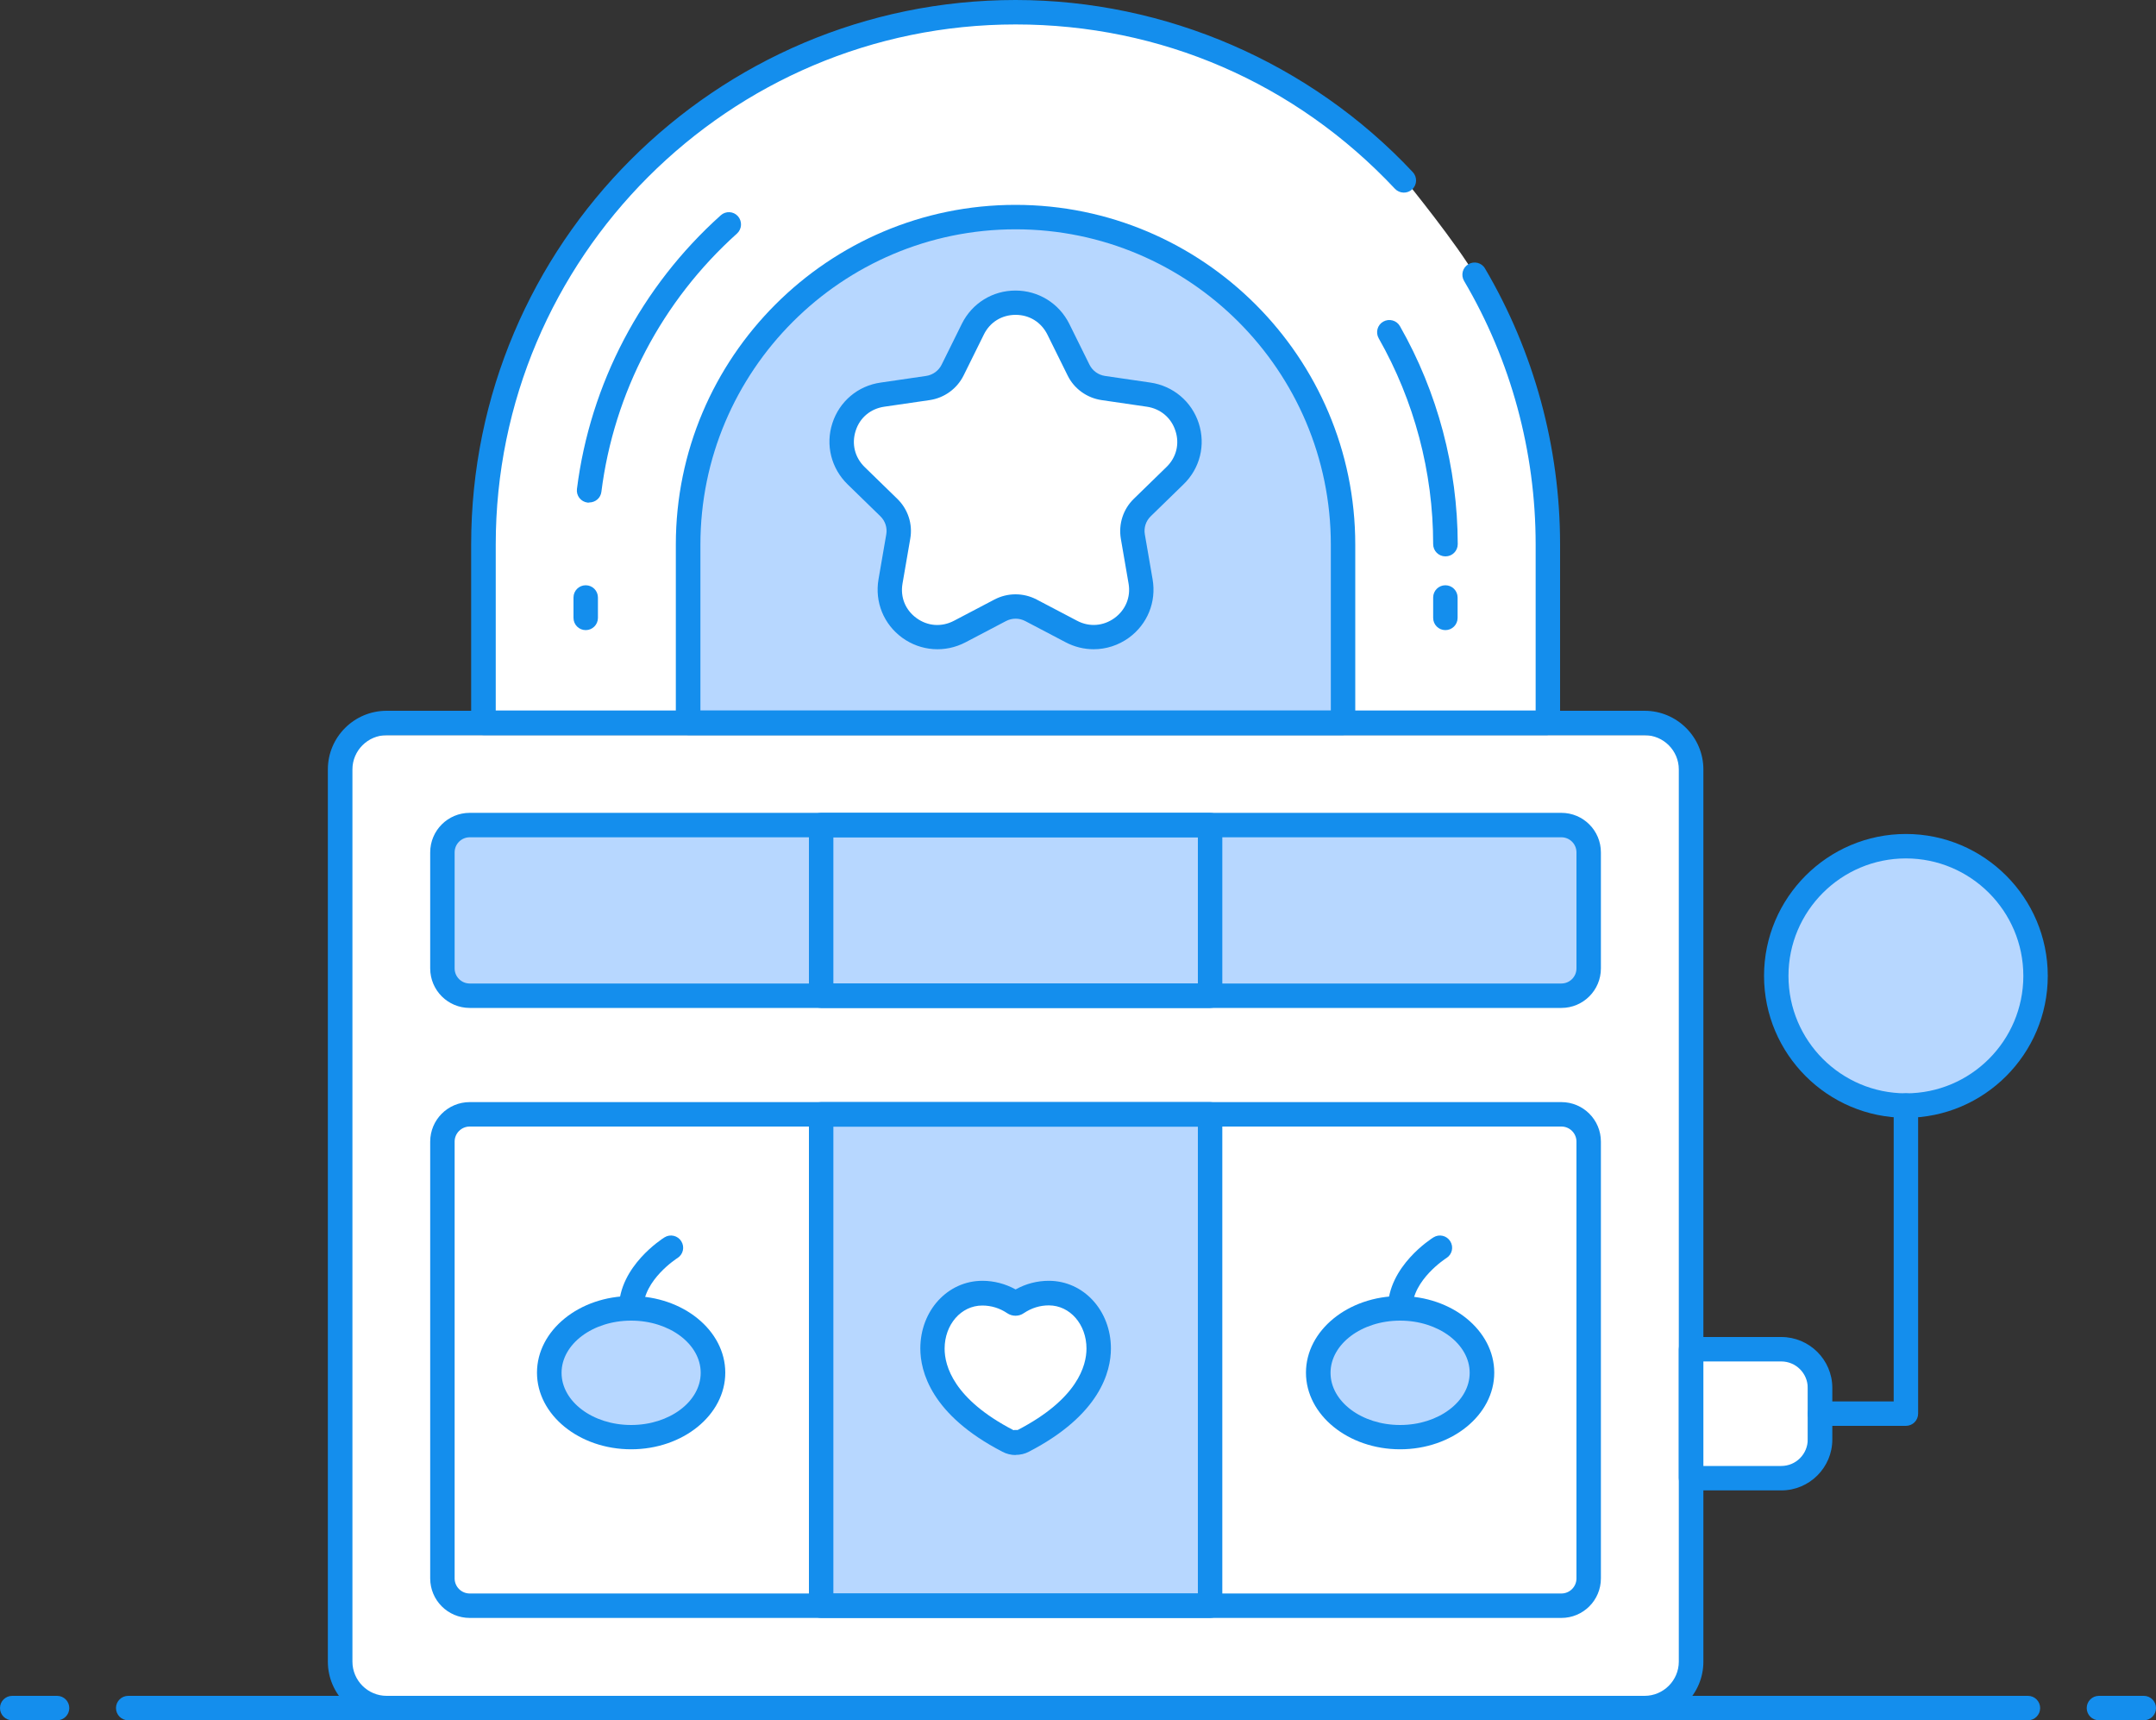 <?xml version="1.0" encoding="UTF-8"?>
<svg id="Layer_2" data-name="Layer 2" xmlns="http://www.w3.org/2000/svg" viewBox="0 0 150 119.66">
  <rect x="0" y="0" width="150" height="119.66" fill="#333333" stroke="none"/>
  <defs>
    <style>
      .cls-1 {
        fill: #b7d7ff;
      }

      .cls-1, .cls-2, .cls-3 {
        stroke-width: 0px;
      }

      .cls-2 {
        fill: #fff;
      }

      .cls-3 {
        fill: #148eed;
      }
    </style>
  </defs>
  <g id="Layer_1-2" data-name="Layer 1">
    <g>
      <path class="cls-2" d="m33.81,50.27v-16.8S38.36.92,70.53.92c17.67,0,27.31,11.71,27.31,11.71,0,0,3.58,4.4,4.83,6.6s6.14,9.69,5.03,29.69c.16,1.35-1.44,1.35-1.44,1.35H33.81Z"/>
      <rect class="cls-2" x="23.59" y="51.13" width="93.89" height="67.15" rx="2.4" ry="2.4"/>
      <rect class="cls-2" x="117.86" y="93.92" width="7.94" height="8.39"/>
      <g>
        <g>
          <path class="cls-3" d="m141.08,119.66H8.92c-.47,0-.85-.38-.85-.85s.38-.85.85-.85h132.17c.47,0,.85.38.85.85s-.38.85-.85.85Z"/>
          <path class="cls-3" d="m149.15,119.66h-3.12c-.47,0-.85-.38-.85-.85s.38-.85.85-.85h3.12c.47,0,.85.38.85.85s-.38.85-.85.85Z"/>
          <path class="cls-3" d="m3.97,119.66H.85c-.47,0-.85-.38-.85-.85s.38-.85.85-.85h3.12c.47,0,.85.38.85.85s-.38.85-.85.85Z"/>
        </g>
        <g>
          <g>
            <rect class="cls-1" x="57.13" y="77.51" width="27.06" height="34.18"/>
            <path class="cls-3" d="m84.19,112.54h-27.06c-.47,0-.85-.38-.85-.85v-34.18c0-.47.38-.85.85-.85h27.06c.47,0,.85.38.85.85v34.18c0,.47-.38.85-.85.85Zm-26.21-1.7h25.36v-32.47h-25.36v32.47Z"/>
          </g>
          <g>
            <path class="cls-2" d="m68.35,89.96c.9,0,1.64.3,2.21.68.06.04.14.04.21,0,.57-.38,1.31-.68,2.21-.68,1.94,0,3.47,1.69,3.47,3.85,0,1.38-.68,4.06-5.25,6.42-.17.09-.35.13-.53.13s-.36-.04-.53-.13c-4.57-2.36-5.25-5.04-5.25-6.42,0-2.16,1.52-3.85,3.47-3.85Z"/>
            <path class="cls-3" d="m70.66,101.21c-.32,0-.64-.08-.92-.23-4.97-2.57-5.71-5.6-5.71-7.18,0-2.64,1.9-4.71,4.32-4.71.81,0,1.6.21,2.31.6.72-.4,1.51-.6,2.31-.6,2.42,0,4.32,2.07,4.32,4.71,0,1.58-.74,4.61-5.71,7.18-.28.15-.6.22-.92.22Zm-.11-1.74c.07,0,.25,0,.25,0,4.17-2.16,4.79-4.48,4.79-5.67,0-1.68-1.15-3-2.62-3-.62,0-1.2.18-1.74.54-.34.24-.81.24-1.16,0-.52-.35-1.11-.53-1.73-.53-1.47,0-2.62,1.32-2.62,3,0,1.19.62,3.51,4.79,5.67h.03Zm-.26-9.55h-.01s0,0,.01,0Zm.72,0s0,0,.01,0c0,0,0,0-.01,0Z"/>
          </g>
          <g>
            <circle class="cls-1" cx="132.6" cy="67.88" r="9.02"/>
            <path class="cls-3" d="m132.6,77.75c-5.44,0-9.87-4.43-9.87-9.87s4.43-9.87,9.87-9.87,9.87,4.43,9.87,9.87-4.43,9.87-9.87,9.87Zm0-18.04c-4.5,0-8.17,3.66-8.17,8.17s3.66,8.17,8.17,8.17,8.17-3.66,8.17-8.17-3.67-8.17-8.17-8.17Z"/>
          </g>
          <g>
            <path class="cls-1" d="m47.87,50.27v-12.4c0-12.56,10.22-22.78,22.78-22.78s22.78,10.22,22.78,22.78v12.4h-45.57Z"/>
            <path class="cls-3" d="m93.44,51.13h-45.57c-.47,0-.85-.38-.85-.85v-12.4c0-13.03,10.6-23.63,23.63-23.63s23.64,10.6,23.64,23.63v12.4c0,.47-.38.85-.85.85Zm-44.72-1.7h43.87v-11.55c0-12.09-9.84-21.93-21.93-21.93s-21.93,9.84-21.93,21.93v11.55Z"/>
          </g>
          <g>
            <path class="cls-2" d="m73.63,22.89l1.41,2.85c.33.67.98,1.14,1.72,1.25l3.15.46c2.72.39,3.81,3.72,1.84,5.64l-2.28,2.22c-.54.52-.78,1.28-.66,2.02l.54,3.13c.46,2.7-2.38,4.76-4.81,3.48l-2.82-1.48c-.67-.35-1.46-.35-2.13,0l-2.82,1.48c-2.43,1.27-5.28-.78-4.81-3.48l.54-3.13c.13-.74-.12-1.49-.66-2.02l-2.28-2.22c-1.97-1.91-.88-5.24,1.84-5.64l3.15-.46c.74-.11,1.39-.57,1.72-1.25l1.41-2.85c1.22-2.46,4.73-2.46,5.95,0Z"/>
            <path class="cls-3" d="m76.09,45.16c-.66,0-1.33-.16-1.94-.48l-2.82-1.48c-.42-.22-.92-.22-1.34,0l-2.82,1.48c-1.42.74-3.1.62-4.4-.32-1.29-.94-1.92-2.49-1.65-4.06l.54-3.13c.08-.46-.07-.93-.41-1.26l-2.28-2.22c-1.14-1.11-1.55-2.74-1.06-4.25.49-1.52,1.78-2.61,3.37-2.83l3.15-.46c.47-.07.87-.36,1.08-.78l1.41-2.85c.71-1.43,2.14-2.31,3.73-2.31h0c1.6,0,3.03.89,3.74,2.31h0l1.41,2.85c.21.42.61.71,1.08.78l3.15.46c1.59.23,2.88,1.32,3.37,2.83.49,1.51.09,3.14-1.06,4.25l-2.28,2.22c-.34.33-.49.8-.41,1.26l.54,3.13c.27,1.57-.36,3.12-1.65,4.06-.73.53-1.59.8-2.45.8Zm-5.43-3.82c.5,0,1,.12,1.46.36l2.82,1.48c.85.45,1.83.37,2.6-.19.77-.56,1.14-1.46.98-2.39l-.54-3.13c-.17-1.02.16-2.05.9-2.77l2.28-2.22c.68-.66.92-1.6.62-2.51-.29-.91-1.04-1.54-1.99-1.68l-3.15-.46c-1.02-.15-1.91-.79-2.36-1.71l-1.41-2.85c-.43-.86-1.25-1.37-2.21-1.37h0c-.96,0-1.79.51-2.21,1.37l-1.41,2.85c-.46.92-1.34,1.56-2.36,1.71l-3.16.46c-.95.14-1.7.76-1.99,1.68-.29.91-.06,1.84.62,2.51l2.28,2.22c.74.72,1.08,1.75.9,2.77l-.54,3.13c-.16.94.2,1.83.97,2.39.78.57,1.75.64,2.61.19l2.82-1.48c.46-.24.96-.36,1.46-.36Z"/>
          </g>
          <path class="cls-3" d="m114.42,119.66h-62.65c-.47,0-.85-.38-.85-.85s.38-.85.85-.85h62.65c1.31,0,2.38-1.07,2.38-2.38v-62.06c0-1.31-1.07-2.38-2.38-2.38H26.9c-1.31,0-2.38,1.07-2.38,2.38v62.06c0,1.31,1.07,2.38,2.38,2.38h16.52c.47,0,.85.38.85.85s-.38.85-.85.85h-16.52c-2.25,0-4.09-1.83-4.09-4.08v-62.06c0-2.25,1.83-4.08,4.09-4.08h87.52c2.25,0,4.09,1.83,4.09,4.08v62.06c0,2.25-1.83,4.08-4.09,4.08Z"/>
          <path class="cls-3" d="m108.63,112.54H32.68c-1.52,0-2.75-1.23-2.75-2.75v-30.38c0-1.52,1.23-2.75,2.75-2.75h75.95c1.52,0,2.75,1.23,2.75,2.75v30.38c0,1.52-1.23,2.75-2.75,2.75Zm-75.95-34.18c-.58,0-1.05.47-1.05,1.05v30.38c0,.58.47,1.05,1.05,1.05h75.95c.58,0,1.05-.47,1.05-1.05v-30.38c0-.58-.47-1.05-1.05-1.05H32.68Z"/>
          <g>
            <path class="cls-1" d="m30.79,67.36v-8.07c0-1.05.85-1.9,1.9-1.9h75.95c1.05,0,1.9.85,1.9,1.9v8.07c0,1.05-.85,1.9-1.9,1.9H32.68c-1.05,0-1.9-.85-1.9-1.9Z"/>
            <path class="cls-3" d="m108.63,70.11H32.68c-1.52,0-2.75-1.23-2.75-2.75v-8.07c0-1.52,1.23-2.75,2.75-2.75h75.95c1.52,0,2.75,1.23,2.75,2.75v8.07c0,1.52-1.23,2.75-2.75,2.75Zm-75.95-11.87c-.58,0-1.05.47-1.05,1.05v8.07c0,.58.47,1.05,1.05,1.05h75.95c.58,0,1.05-.47,1.05-1.05v-8.07c0-.58-.47-1.05-1.05-1.05H32.68Z"/>
          </g>
          <path class="cls-3" d="m84.19,70.11h-27.06c-.47,0-.85-.38-.85-.85v-11.87c0-.47.38-.85.85-.85h27.06c.47,0,.85.38.85.85v11.87c0,.47-.38.85-.85.85Zm-26.21-1.7h25.36v-10.17h-25.36v10.17Z"/>
          <path class="cls-3" d="m107.68,51.13H33.63c-.47,0-.85-.38-.85-.85v-12.4C32.78,16.99,49.77,0,70.66,0c10.43,0,20.5,4.36,27.63,11.97.32.34.31.88-.04,1.2-.34.32-.88.3-1.2-.04-6.92-7.37-16.29-11.43-26.39-11.43-19.95,0-36.17,16.23-36.17,36.17v11.55h72.35v-11.55c0-6.46-1.72-12.8-4.98-18.33-.24-.41-.1-.93.3-1.16.4-.24.93-.11,1.16.3,3.41,5.79,5.22,12.43,5.22,19.19v12.4c0,.47-.38.85-.85.85Z"/>
          <g>
            <path class="cls-3" d="m40.75,43.83c-.47,0-.85-.38-.85-.85v-1.42c0-.47.38-.85.85-.85s.85.38.85.85v1.42c0,.47-.38.85-.85.85Z"/>
            <path class="cls-3" d="m100.56,38.7c-.47,0-.85-.38-.85-.85,0-5.02-1.32-9.98-3.79-14.32-.23-.41-.09-.93.32-1.16.41-.23.93-.09,1.16.32,2.62,4.6,4.01,9.84,4.02,15.16,0,.47-.38.85-.85.85h0Zm-59.57-3.74s-.07,0-.11,0c-.47-.06-.8-.48-.74-.95.92-7.31,4.47-14.07,10-19.03.35-.32.89-.29,1.2.06.31.35.28.89-.06,1.2-5.22,4.68-8.57,11.07-9.44,17.97-.05.43-.42.74-.84.74Z"/>
            <path class="cls-3" d="m100.56,43.83c-.47,0-.85-.38-.85-.85v-1.42c0-.47.38-.85.85-.85s.85.38.85.85v1.42c0,.47-.38.85-.85.85Z"/>
          </g>
          <path class="cls-3" d="m132.6,99.18h-5.98c-.47,0-.85-.38-.85-.85s.38-.85.85-.85h5.13v-20.58c0-.47.38-.85.85-.85s.85.38.85.85v21.43c0,.47-.38.85-.85.85Z"/>
          <path class="cls-3" d="m123.93,103.67h-6.28c-.47,0-.85-.38-.85-.85v-8.97c0-.47.38-.85.85-.85h6.28c1.96,0,3.55,1.59,3.55,3.54v3.59c0,1.95-1.59,3.54-3.55,3.54Zm-5.43-1.7h5.43c1.02,0,1.84-.83,1.84-1.84v-3.59c0-1.02-.83-1.84-1.84-1.84h-5.43v7.27Z"/>
          <g>
            <ellipse class="cls-1" cx="43.91" cy="95.48" rx="5.7" ry="4.48"/>
            <path class="cls-3" d="m43.91,100.81c-3.61,0-6.55-2.39-6.55-5.33s2.94-5.33,6.55-5.33,6.55,2.39,6.55,5.33-2.94,5.33-6.55,5.33Zm0-8.95c-2.67,0-4.84,1.63-4.84,3.63s2.17,3.63,4.84,3.63,4.84-1.63,4.84-3.63-2.17-3.63-4.84-3.63Z"/>
          </g>
          <path class="cls-3" d="m43.91,91.86h0c-.47,0-.85-.38-.85-.85.01-2.94,3.04-4.86,3.17-4.94.4-.25.92-.13,1.17.27.25.4.13.92-.27,1.17-.02.01-2.36,1.51-2.37,3.5,0,.47-.38.85-.85.85Z"/>
          <g>
            <ellipse class="cls-1" cx="97.41" cy="95.48" rx="5.7" ry="4.48"/>
            <path class="cls-3" d="m97.41,100.81c-3.61,0-6.55-2.39-6.55-5.33s2.94-5.33,6.55-5.33,6.55,2.39,6.55,5.33-2.94,5.33-6.55,5.33Zm0-8.95c-2.67,0-4.84,1.63-4.84,3.63s2.17,3.63,4.84,3.63,4.84-1.63,4.84-3.63-2.17-3.63-4.84-3.63Z"/>
          </g>
          <path class="cls-3" d="m97.41,91.86c-.46-.05-.85-.38-.85-.85.01-2.94,3.04-4.86,3.17-4.94.4-.25.92-.13,1.17.27.25.4.13.92-.27,1.17-.02.01-2.36,1.51-2.37,3.5,0,.47-.38.85-.85.85Z"/>
        </g>
      </g>
    </g>
  </g>
</svg>